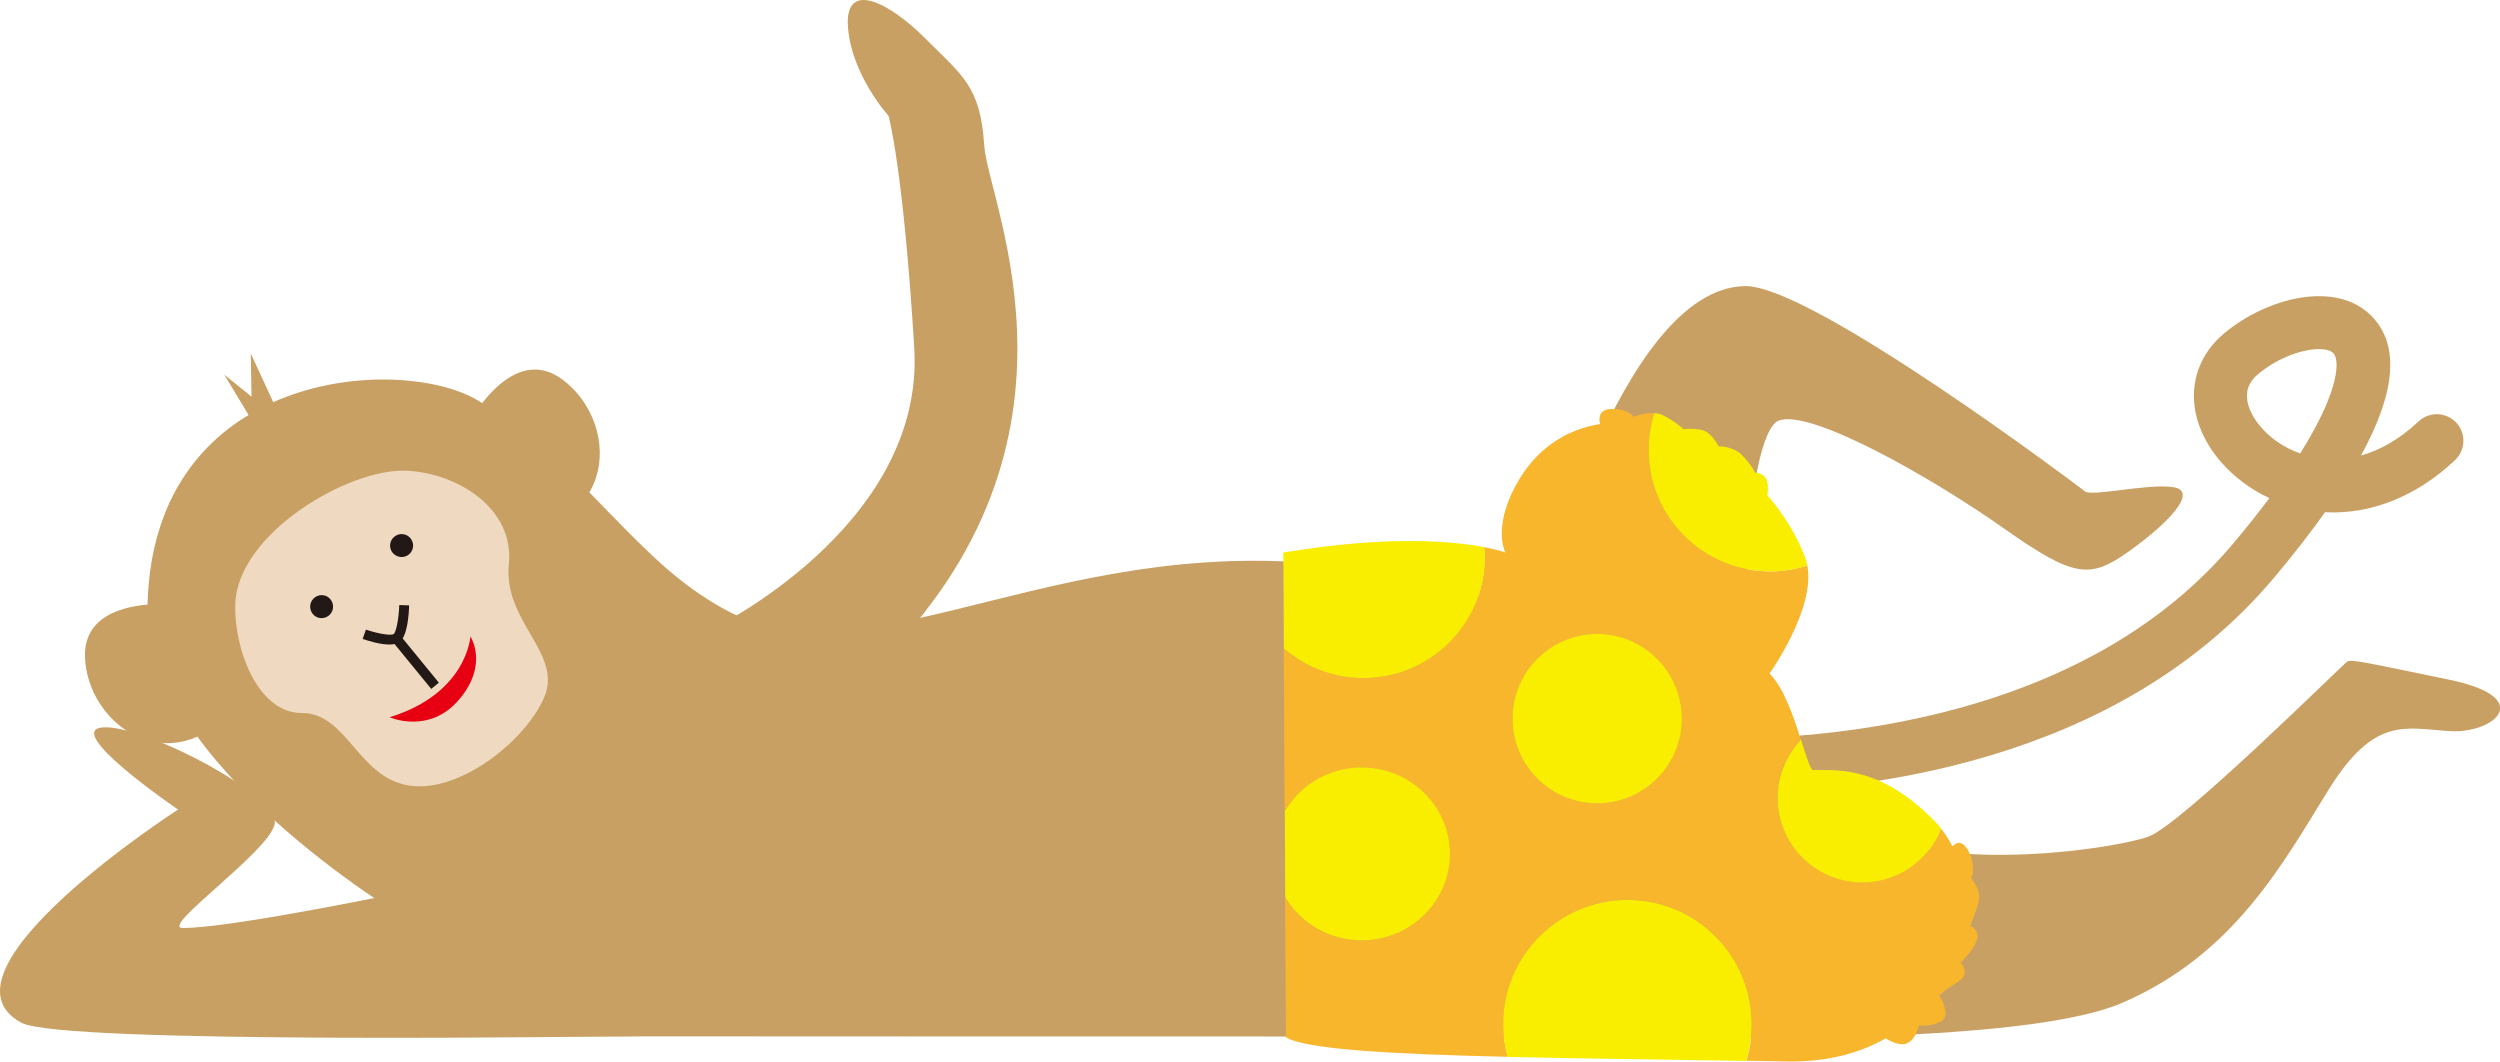 <?xml version="1.0" encoding="utf-8"?>
<!-- Generator: Adobe Illustrator 25.2.0, SVG Export Plug-In . SVG Version: 6.00 Build 0)  -->
<svg version="1.1" id="レイヤー_1" xmlns="http://www.w3.org/2000/svg" xmlns:xlink="http://www.w3.org/1999/xlink" x="0px"
	 y="0px" viewBox="0 0 236.18 100.29" style="enable-background:new 0 0 236.18 100.29;" xml:space="preserve">
<style type="text/css">
	.st0{fill:#C9A063;}
	.st1{fill:#EFDAC1;}
	.st2{fill:#221815;}
	.st3{fill:#E60012;}
	.st4{fill:#F8B62D;}
	.st5{fill:#FAEE00;}
</style>
<g>
	<path class="st0" d="M145.15,58.41c-31.81-12.91-51.83,1.22-68.69,1.39c-3.46,0.04-8.66-1.44-14.96-7.43
		c-6.3-5.99-9.28-10.33-16.37-14.55c-7.3-4.35-30.62-2.92-31.19,19.26C13.55,72.06,38.23,86.7,38.23,86.7s5.27,11.2,15.04,11.2
		c9.76,0,73.34,0.05,91.92,0c7.23-0.02,44.69,1.42,55.3-3.16c10.61-4.58,15.2-13.23,19.52-20.17c4.32-6.94,7.21-5.76,11.4-5.5
		c4.19,0.26,8.25-3.14,0-4.85c-8.25-1.7-9.3-1.97-9.69-1.7c-0.39,0.26-15.59,15.33-18.73,16.51c-3.14,1.18-25.8,4.98-33.01-4.71
		c-7.21-9.7-4.98-33.4-1.96-34.58c3.01-1.18,14.67,5.5,21.35,10.22c6.68,4.71,8.12,4.71,11.79,2.1c3.67-2.62,6.55-5.63,4.19-6.03
		c-2.36-0.39-7.73,0.92-8.38,0.39c-0.66-0.52-25.81-19.46-32.09-19.39C152.94,27.15,145.15,58.41,145.15,58.41"/>
	<path class="st1" d="M22.23,57c0.26-6.6,10.68-12.78,16.19-12.53c4.66,0.21,10.2,3.47,9.65,8.85c-0.54,5.38,5.07,8.4,3.37,12.49
		c-1.7,4.09-8,9.16-12.81,8.4c-4.81-0.76-5.86-6.87-10.11-6.85C24.28,67.37,22.07,61.15,22.23,57"/>
	<path class="st2" d="M36.78,60.89c-0.87,0-1.97-0.34-2.52-0.53l0.31-0.88c1.13,0.39,2.38,0.59,2.62,0.42
		c0.24-0.18,0.49-1.48,0.53-2.74l0.93,0.03c-0.02,0.86-0.16,2.92-0.91,3.46C37.5,60.82,37.16,60.89,36.78,60.89z"/>
	
		<rect x="38.82" y="59.62" transform="matrix(0.774 -0.633 0.633 0.774 -30.712 39.028)" class="st2" width="0.93" height="5.79"/>
	<path class="st0" d="M43.83,40.77c0,0,4.21-8.6,9.24-4.96c5.03,3.64,5.44,12.63-3.06,14.32"/>
	<path class="st0" d="M17.27,57.15c0,0-9.5-1.23-9.24,4.97c0.26,6.2,7.53,11.51,13.63,5.35"/>
	<path class="st2" d="M31.26,56.67c0.35,0.48,0.25,1.16-0.24,1.52c-0.49,0.35-1.16,0.25-1.51-0.24c-0.35-0.48-0.25-1.16,0.24-1.52
		C30.23,56.08,30.91,56.18,31.26,56.67"/>
	<path class="st2" d="M38.82,50.9c0.35,0.49,0.25,1.16-0.24,1.52c-0.48,0.35-1.16,0.24-1.52-0.24c-0.35-0.48-0.25-1.16,0.24-1.51
		C37.78,50.31,38.46,50.41,38.82,50.9"/>
	<polyline class="st0" points="23.66,39.5 21.19,35.4 23.76,37.47 23.69,33.39 26.14,38.7 	"/>
	<path class="st0" d="M39.84,83.93c0,0-17.7,3.74-22.57,3.74c-2.26,0,8.16-7.21,8.68-9.82c0.52-2.61-11.83-9.14-15.98-9.14
		c-4.56,0,6.85,7.77,6.85,7.77S-6.94,91.79,2.02,96.62c3.86,2.08,55.86,1.27,58.47,1.27"/>
	<path class="st0" d="M66.89,59.63c0,0,20.52-9.74,19.48-26.78c-1.04-17.04-2.43-21.91-2.43-21.91s-3.48-3.83-3.83-8.35
		c-0.35-4.52,3.83-2.44,7.3,1.04c3.48,3.48,5.22,4.52,5.57,10.09c0.35,5.57,11.83,28.87-11.48,50.43"/>
	<path class="st3" d="M36.8,67.76c0,0,3.72,1.66,6.56-1.66c2.84-3.33,1.08-5.97,1.08-5.97S44.14,65.51,36.8,67.76"/>
	<path class="st0" d="M162.51,74.91c-5.07,0-8.44-0.39-8.9-0.45c-1.38-0.17-2.36-1.43-2.18-2.8c0.17-1.38,1.42-2.35,2.8-2.19
		c0.38,0.04,37.9,4.37,56.81-18.2c1.27-1.51,2.38-2.92,3.35-4.21c-3.61-1.69-6.33-4.8-6.98-8.14c-0.55-2.83,0.44-5.54,2.71-7.43
		c4.09-3.41,10.56-5.01,13.89-1.67c2.69,2.7,2.37,7.13-0.96,13.21c1.66-0.46,3.52-1.42,5.44-3.22c1.01-0.95,2.6-0.9,3.55,0.11
		c0.95,1.01,0.9,2.6-0.11,3.55c-3.67,3.46-8,5.15-12.28,4.92c-1.36,1.92-2.95,3.96-4.76,6.12
		C199.98,72.29,175.59,74.91,162.51,74.91 M219.09,32.98c-1.5,0-3.83,0.75-5.77,2.37c-0.87,0.72-1.19,1.58-0.99,2.62
		c0.33,1.68,2.13,3.86,4.97,4.87c3.85-6.12,3.71-8.9,3.14-9.47C220.19,33.11,219.71,32.98,219.09,32.98"/>
	<path class="st4" d="M186.24,82.86c0.22-0.08,0.3-1.71-0.45-2.75c-0.61-0.86-1.17-0.35-1.35-0.15c-0.29-0.63-0.67-1.18-1.08-1.69
		c-1.16,2.98-4.06,5.09-7.45,5.09c-4.42,0-8-3.58-8-8c0-2.14,0.84-4.07,2.21-5.51c-0.67-2.13-1.6-4.88-2.95-6.22
		c0,0,4.36-6.11,3.57-10.21c-1.11,0.36-2.29,0.56-3.52,0.56c-6.34,0-11.48-5.14-11.48-11.48c0-1.21,0.19-2.37,0.54-3.46
		c-0.96-0.07-1.96,0.34-1.96,0.34s-0.48-0.79-2.12-0.74c-1.22,0.04-1.15,0.95-1.04,1.42c-3.22,0.51-6.1,2.34-7.96,5.79
		c-2.22,4.11-0.98,6.35-0.98,6.35s-0.65-0.25-2.01-0.51c0.02,0.3,0.05,0.6,0.05,0.9c0,6.34-5.14,11.48-11.48,11.48
		c-2.87,0-5.49-1.06-7.5-2.8l0.08,15.37c1.44-2.46,4.14-4.13,7.25-4.13c4.61,0,8.35,3.66,8.35,8.17c0,4.52-3.74,8.17-8.35,8.17
		c-3.08,0-5.76-1.63-7.21-4.06L121.49,98c1.91,1.15,10.12,1.59,20.95,1.84c-0.27-0.98-0.42-2.02-0.42-3.09
		c0-6.48,5.25-11.74,11.74-11.74s11.74,5.25,11.74,11.74c0,1.21-0.18,2.37-0.52,3.46c1.23,0.02,2.46,0.04,3.69,0.07
		c3.86,0.08,6.99-0.77,9.47-2.18c0.45,0.28,1.03,0.55,1.59,0.55c1.19,0,1.56-1.78,1.56-1.78s1.04,0.15,2.08-0.37
		c1.04-0.52-0.15-2.45-0.15-2.45s0.37-0.45,1.71-1.26c1.34-0.81,0.3-1.85,0.3-1.85s1.04-0.96,1.48-2s-0.59-1.48-0.59-1.48
		s0.52-1.11,0.82-2.37C187.2,83.82,186.02,82.94,186.24,82.86 M150.89,75.89c-4.42,0-8-3.58-8-8c0-4.42,3.58-8,8-8
		c4.42,0,8,3.58,8,8C158.88,72.31,155.3,75.89,150.89,75.89"/>
	<path class="st5" d="M128.63,88.84c4.61,0,8.35-3.66,8.35-8.17c0-4.51-3.74-8.17-8.35-8.17c-3.11,0-5.81,1.67-7.25,4.13l0.04,8.15
		C122.87,87.21,125.55,88.84,128.63,88.84"/>
	<path class="st5" d="M153.75,85.02c-6.48,0-11.74,5.26-11.74,11.74c0,1.07,0.15,2.1,0.42,3.09c6.78,0.16,14.59,0.24,22.53,0.38
		c0.34-1.1,0.52-2.26,0.52-3.46C165.49,90.27,160.24,85.02,153.75,85.02"/>
	<path class="st5" d="M175.93,83.37c3.39,0,6.28-2.11,7.45-5.09c-0.11-0.14-0.21-0.29-0.34-0.42c-5.55-5.88-10.02-5.01-11.76-5.12
		c-0.27-0.02-0.63-1.27-1.14-2.87c-1.36,1.44-2.21,3.37-2.21,5.51C167.93,79.78,171.51,83.37,175.93,83.37"/>
	<path class="st5" d="M150.89,59.89c-4.42,0-8,3.58-8,8c0,4.42,3.58,8,8,8c4.42,0,8-3.58,8-8C158.88,63.47,155.3,59.89,150.89,59.89
		"/>
	<path class="st5" d="M140.28,52.59c0-0.3-0.02-0.6-0.05-0.9c-2.89-0.55-9.01-1.16-18.99,0.51l0.05,9.06c2.01,1.74,4.63,2.8,7.5,2.8
		C135.14,64.06,140.28,58.92,140.28,52.59"/>
	<path class="st5" d="M167.23,53.98c1.23,0,2.41-0.2,3.52-0.56c-0.05-0.25-0.11-0.5-0.21-0.74c-0.84-2.19-2.08-4.17-3.57-5.89
		c0.06-0.38,0.09-0.82,0-1.23c-0.21-0.95-1.16-0.9-1.16-0.9s-0.27-0.63-1.16-1.59c-0.9-0.95-2.28-0.9-2.28-0.9s-0.69-1.32-1.53-1.53
		c-0.85-0.21-1.8-0.1-1.8-0.1s-0.85-0.79-1.96-1.32c-0.25-0.12-0.52-0.17-0.79-0.19c-0.35,1.09-0.54,2.26-0.54,3.47
		C155.75,48.84,160.89,53.98,167.23,53.98"/>
</g>
</svg>
